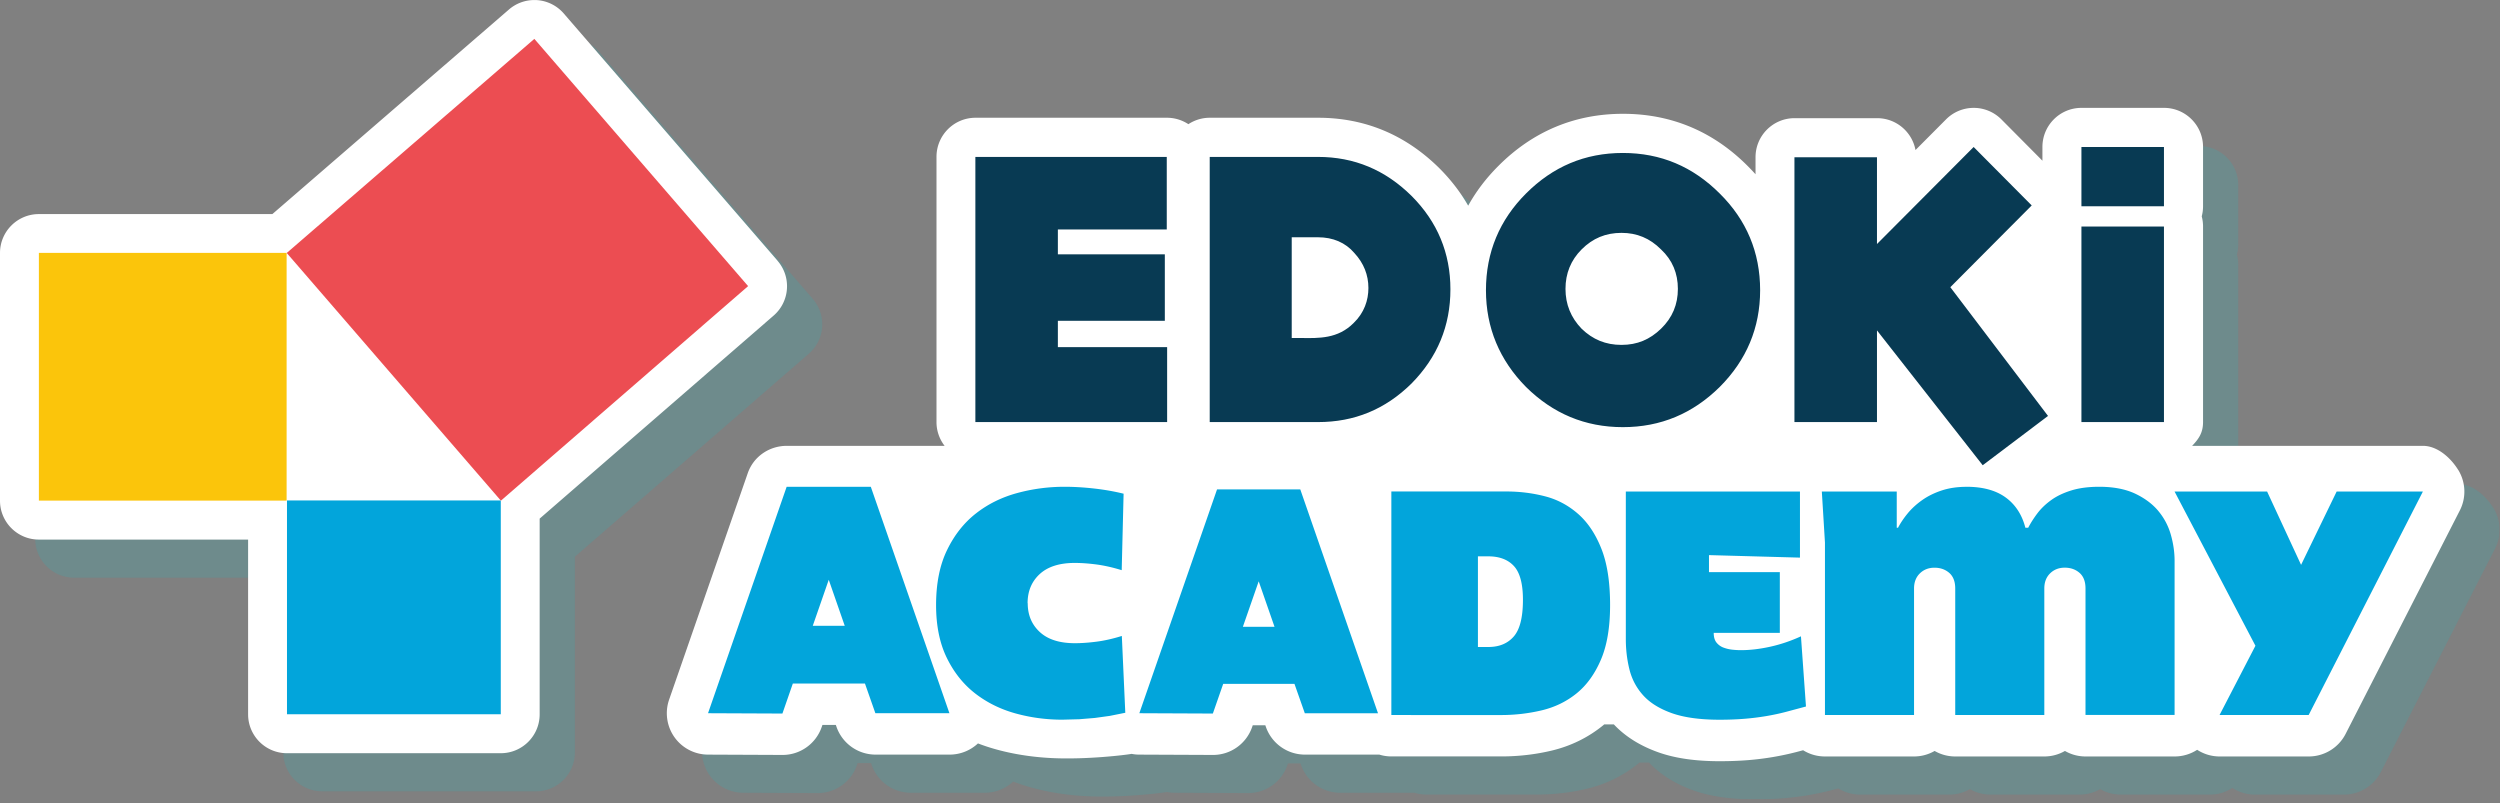 <svg xmlns="http://www.w3.org/2000/svg" width="607" height="195" fill="none" xmlns:v="https://vecta.io/nano"><rect width="100%" height="100%" fill="#808080" stroke="none"/><g clip-path="url(#A)"><g style="mix-blend-mode:multiply" opacity=".22" fill="#2cb1b8"><path d="M197.33 72.55l-51.91-60.03c-1.64-1.89-3.96-3.06-6.46-3.24-.23-.02-.46-.02-.68-.02-2.26 0-4.45.81-6.17 2.3L74.67 61.23H17.99c-5.21 0-9.44 4.23-9.44 9.44v60.15c0 5.21 4.23 9.44 9.44 9.44h50.8v42.43c0 5.21 4.23 9.44 9.44 9.44h51.91c5.21 0 9.44-4.23 9.44-9.44v-47.52l56.81-49.3c3.93-3.41 4.36-9.36.95-13.3l-.01-.02zm408.07 50.81c-1.83-2.98-5.07-5.85-8.57-5.85H540.8c1.64-1.71 2.65-3.21 2.65-5.77V64.26c0-.85-.11-1.67-.32-2.46a9.48 9.48 0 0 0 .32-2.46V44.95c0-5.24-4.25-9.49-9.48-9.49h-20.04c-5.24 0-9.48 4.25-9.48 9.49v3.34l-9.96-10.03c-1.78-1.79-4.2-2.8-6.72-2.8s-4.94 1-6.72 2.79l-7.42 7.45c-.82-4.4-4.68-7.74-9.32-7.74h-20.04c-5.24 0-9.48 4.25-9.48 9.48v4.14c-.64-.71-1.31-1.41-2-2.1-8.36-8.35-18.52-12.58-30.18-12.58s-21.84 4.24-30.21 12.61c-3 2.99-5.46 6.23-7.38 9.7-1.85-3.25-4.19-6.29-7.02-9.12l-.05-.05c-8.2-8.08-18.07-12.18-29.35-12.18h-26.3a9.42 9.42 0 0 0-5.21 1.56c-1.5-.98-3.28-1.56-5.21-1.56h-46.47c-5.24 0-9.48 4.25-9.48 9.49v64.39a9.44 9.44 0 0 0 1.97 5.77h-38.31c-4.28 0-8.09 2.61-9.49 6.65l-19.09 54.98c-1.06 3.06-.58 6.45 1.29 9.1a10.02 10.02 0 0 0 8.16 4.24l18.06.08h.04c4.28 0 8.08-2.71 9.49-6.75l.19-.54h3.25l.17.49a10.05 10.05 0 0 0 9.48 6.72h17.98a10.07 10.07 0 0 0 6.88-2.72c2.78 1.08 9.15 3.19 18.36 3.58 8.2.35 17.42-.76 18.95-1.04.61.12 1.24.18 1.87.18l17.85.08h.04c4.28 0 8.08-2.71 9.49-6.75l.16-.46h3.05l.14.41a10.05 10.05 0 0 0 9.48 6.72h17.77.3c.93.29 1.92.44 2.95.44h26.67c4.19 0 8.31-.48 12.24-1.42 4.64-1.11 8.83-3.17 12.44-6.1.1-.08.19-.17.29-.25h2.35c2.71 2.89 6.29 5.15 10.68 6.73 4.12 1.48 9.04 2.2 15.05 2.2 2.46 0 4.77-.09 6.87-.26s4.14-.43 6.07-.76a67.6 67.6 0 0 0 5.7-1.22l1.58-.42c1.54.96 3.36 1.51 5.3 1.51h21.63a10.01 10.01 0 0 0 5-1.34c1.47.85 3.18 1.34 5.01 1.34h21.63a10.01 10.01 0 0 0 5-1.34c1.47.85 3.18 1.34 5.01 1.34h21.63c1.95 0 3.85-.57 5.46-1.62 1.6 1.04 3.49 1.62 5.46 1.62h21.63c3.77 0 7.23-2.11 8.95-5.47l27.74-54.27a10.05 10.05 0 0 0-.38-9.82l-.02-.01z"/></g><g fill="#fff"><path d="M188.78 63.29l-51.9-60.02c-1.64-1.89-3.96-3.06-6.46-3.24-.23-.02-.46-.02-.68-.02-2.26 0-4.45.81-6.17 2.3L66.13 51.98H9.44C4.23 51.98 0 56.21 0 61.42v60.15c0 5.21 4.23 9.44 9.44 9.44h50.8v42.43c0 5.21 4.23 9.44 9.44 9.44h51.91c5.21 0 9.44-4.23 9.44-9.44v-47.52l56.81-49.3c3.93-3.41 4.36-9.36.95-13.3l-.01-.03zm408.07 50.81c-1.83-2.98-5.07-5.85-8.57-5.85h-56.03c1.64-1.71 2.65-3.21 2.65-5.77V54.99c0-.85-.11-1.67-.32-2.46a9.48 9.48 0 0 0 .32-2.46V35.68c0-5.24-4.25-9.49-9.48-9.49h-20.04c-5.24 0-9.48 4.25-9.48 9.49v3.34l-9.96-10.03c-1.78-1.79-4.2-2.8-6.72-2.8s-4.94 1-6.72 2.79l-7.42 7.45c-.82-4.4-4.68-7.74-9.32-7.74h-20.04c-5.24 0-9.48 4.25-9.48 9.48v4.14c-.64-.71-1.31-1.41-2-2.1-8.36-8.35-18.52-12.58-30.18-12.58s-21.84 4.24-30.21 12.61c-3 2.99-5.46 6.23-7.38 9.7-1.85-3.25-4.19-6.29-7.02-9.12l-.05-.05c-8.2-8.08-18.07-12.18-29.35-12.18h-26.3a9.42 9.42 0 0 0-5.21 1.56c-1.5-.98-3.28-1.56-5.21-1.56h-46.47c-5.24 0-9.48 4.25-9.48 9.49v64.4a9.44 9.44 0 0 0 1.97 5.77h-38.31c-4.28 0-8.09 2.61-9.49 6.65l-19.09 54.98c-1.06 3.06-.58 6.45 1.29 9.1a10.02 10.02 0 0 0 8.16 4.24l18.06.08h.04c4.28 0 8.08-2.71 9.49-6.75l.19-.54h3.25l.17.49a10.05 10.05 0 0 0 9.48 6.72h17.98a10.07 10.07 0 0 0 6.88-2.72c2.78 1.08 9.15 3.19 18.36 3.58 8.2.35 17.42-.76 18.95-1.04.61.12 1.24.18 1.87.18l17.85.08h.04c4.28 0 8.08-2.71 9.49-6.75l.16-.46h3.05l.14.41a10.05 10.05 0 0 0 9.48 6.72h17.77.3c.93.29 1.92.44 2.95.44h26.67c4.19 0 8.31-.48 12.24-1.42 4.64-1.11 8.83-3.17 12.44-6.1.1-.08.19-.17.29-.25h2.35c2.71 2.89 6.29 5.15 10.68 6.73 4.12 1.48 9.04 2.2 15.05 2.2 2.46 0 4.77-.09 6.87-.26s4.14-.43 6.07-.76a67.6 67.6 0 0 0 5.7-1.22l1.58-.42c1.54.96 3.36 1.51 5.3 1.51h21.63a10.01 10.01 0 0 0 5-1.34c1.47.85 3.18 1.34 5.01 1.34h21.63a10.01 10.01 0 0 0 5-1.34c1.47.85 3.18 1.34 5.01 1.34h21.63c1.95 0 3.85-.57 5.46-1.62 1.6 1.04 3.49 1.62 5.46 1.62h21.63c3.77 0 7.23-2.11 8.95-5.47l27.74-54.27a10.05 10.05 0 0 0-.38-9.82l-.02-.01z"/></g><path d="M249.53 146.47c0 2.85.98 5.19 2.94 6.99 1.96 1.81 4.8 2.71 8.52 2.71 1.63 0 3.4-.13 5.31-.38s3.94-.71 6.08-1.38l.84 18.65-3.78.76-3.63.5-3.75.31-4.13.11c-3.92 0-7.72-.51-11.39-1.53s-6.93-2.64-9.78-4.85c-2.85-2.22-5.15-5.09-6.88-8.64-1.73-3.54-2.6-7.81-2.6-12.8 0-5.25.89-9.71 2.67-13.37 1.78-3.67 4.13-6.64 7.03-8.9 2.9-2.27 6.23-3.91 9.97-4.93s7.58-1.53 11.5-1.53c2.29 0 4.69.14 7.18.42 2.5.28 4.89.7 7.18 1.26l-.46 18.57c-2.14-.66-4.17-1.12-6.08-1.38-1.91-.25-3.68-.38-5.31-.38-3.72 0-6.56.91-8.52 2.71-1.96 1.81-2.94 4.17-2.94 7.07l.03.01zm88.29 27.13v-54.27h27.9c3.21 0 6.32.38 9.32 1.15 3.01.76 5.69 2.18 8.06 4.24s4.27 4.88 5.69 8.45c1.43 3.57 2.14 8.15 2.14 13.76 0 5.35-.74 9.76-2.22 13.22-1.48 3.47-3.44 6.19-5.89 8.18s-5.26 3.36-8.45 4.13c-3.19.76-6.48 1.15-9.9 1.15H337.8l.02-.01zm31.95-27.97c0-3.87-.73-6.6-2.18-8.18s-3.53-2.37-6.23-2.37h-2.52v22.01h2.52c2.65 0 4.71-.85 6.19-2.56s2.22-4.67 2.22-8.9zm24.99-26.29h42.27v16.05l-22.09-.61v4.13h17.2v14.75h-16.05c0 1.02.23 1.81.69 2.37s1.03.97 1.72 1.22a8.66 8.66 0 0 0 2.18.5c.76.08 1.43.11 1.99.11 2.24 0 4.62-.28 7.15-.84 2.52-.56 5.01-1.4 7.45-2.52l1.22 17.04-4.85 1.3c-1.55.41-3.16.75-4.82 1.03a61.47 61.47 0 0 1-5.24.65c-1.84.15-3.85.23-6.04.23-4.79 0-8.67-.54-11.66-1.61-2.98-1.07-5.29-2.51-6.92-4.32s-2.74-3.9-3.33-6.27-.88-4.83-.88-7.38v-35.85l.01.02zm82.7-1.15c3.97 0 7.15.87 9.52 2.6s3.96 4.18 4.78 7.34h.69c.61-1.17 1.36-2.34 2.25-3.52.89-1.17 2.01-2.24 3.36-3.21s2.98-1.74 4.89-2.33 4.17-.88 6.76-.88c3.41 0 6.29.55 8.64 1.64 2.34 1.1 4.23 2.5 5.66 4.2a15.53 15.53 0 0 1 3.06 5.77c.61 2.14.92 4.26.92 6.34v37.45h-21.63v-30.72c0-1.68-.49-2.94-1.45-3.78-.97-.84-2.17-1.26-3.59-1.26s-2.61.46-3.55 1.38-1.41 2.14-1.41 3.67v30.72h-21.63v-30.72c0-1.68-.49-2.94-1.45-3.78-.97-.84-2.17-1.26-3.59-1.26s-2.61.46-3.55 1.38-1.41 2.14-1.41 3.67v30.72H443.1v-41.88l-.76-12.38h18.19v8.79h.31c.61-1.17 1.4-2.34 2.37-3.52.97-1.17 2.14-2.24 3.52-3.21s2.95-1.74 4.74-2.33c1.78-.59 3.8-.88 6.04-.88l-.05-.01zm61.45 55.41l8.71-16.81-19.64-37.45h22.47l8.25 17.81 8.64-17.81h20.94l-27.74 54.27h-21.63v-.01zM191 118.19l-19.09 54.98 18.06.08 2.53-7.29h17.51l2.53 7.21h17.98l-19.09-54.98h-20.44.01zm6.34 33.75l3.88-11.17 3.88 11.17h-7.76zm98.16-33.12l-18.87 54.35 17.85.08 2.51-7.2h17.31l2.51 7.13h17.77l-18.87-54.35h-20.2l-.01-.01zm6.27 33.36l3.84-11.04 3.84 11.04h-7.67-.01z" fill="#02a5db"/><path d="M283.39 102.48h-46.57V38.1h46.47v17.62h-26.44v6.03h25.97v16.14h-25.97v6.4h26.53v18.18l.01.01zm143.97-32.01c0 9.11-3.31 16.98-9.83 23.5-6.52 6.43-14.3 9.74-23.5 9.74s-16.98-3.31-23.5-9.74c-6.44-6.52-9.74-14.39-9.74-23.5 0-9.2 3.3-17.07 9.74-23.5 6.52-6.52 14.29-9.83 23.5-9.83s16.98 3.31 23.5 9.83c6.52 6.43 9.83 14.3 9.83 23.5zm-19.97-.33c0-3.75-1.31-6.98-4.1-9.59-2.7-2.7-5.84-4.01-9.59-4.01-3.84 0-6.98 1.31-9.68 4.01-2.62 2.62-3.92 5.84-3.92 9.59s1.31 6.98 3.92 9.68c2.71 2.62 5.84 3.92 9.68 3.92s6.89-1.31 9.59-3.92c2.79-2.7 4.1-5.93 4.1-9.68zm66.15-.41l19.76-19.85-14.1-14.19-23.47 23.56V38.19h-20.04v64.29h20.04V80.22l25.67 32.74 15.86-11.97-23.72-31.26zm51.87-34.04h-20.04v14.39h20.04V35.69zm-20.04 66.79h20.04V55h-20.04v47.48zM320.02 38.1c8.8 0 16.3 3.15 22.69 9.45 6.3 6.3 9.45 13.89 9.45 22.69 0 8.89-3.15 16.49-9.45 22.88-6.39 6.3-13.89 9.36-22.69 9.36h-26.3V38.1h26.3zm0 19.51h-6.39v24.45h2.04c4.63.09 9.17.19 12.97-3.61 2.6-2.5 3.61-5.56 3.61-8.52 0-3.15-1.11-6.02-3.43-8.52-2.13-2.5-5.19-3.8-8.8-3.8z" fill="#083a53"/><path d="M121.59 121.51H69.68v51.91h51.91v-51.91z" fill="#02a5db"/><path d="M69.59 61.4H9.44v60.15h60.15V61.4z" fill="#fbc50b"/><path d="M181.64 69.47l-60.02 52.09-52-60.14 60.12-51.98 51.9 60.03z" fill="#ec4d52"/></g><defs><clipPath id="A"><path fill="#fff" d="M0 0h606.87v194.06H0z"/></clipPath></defs></svg>